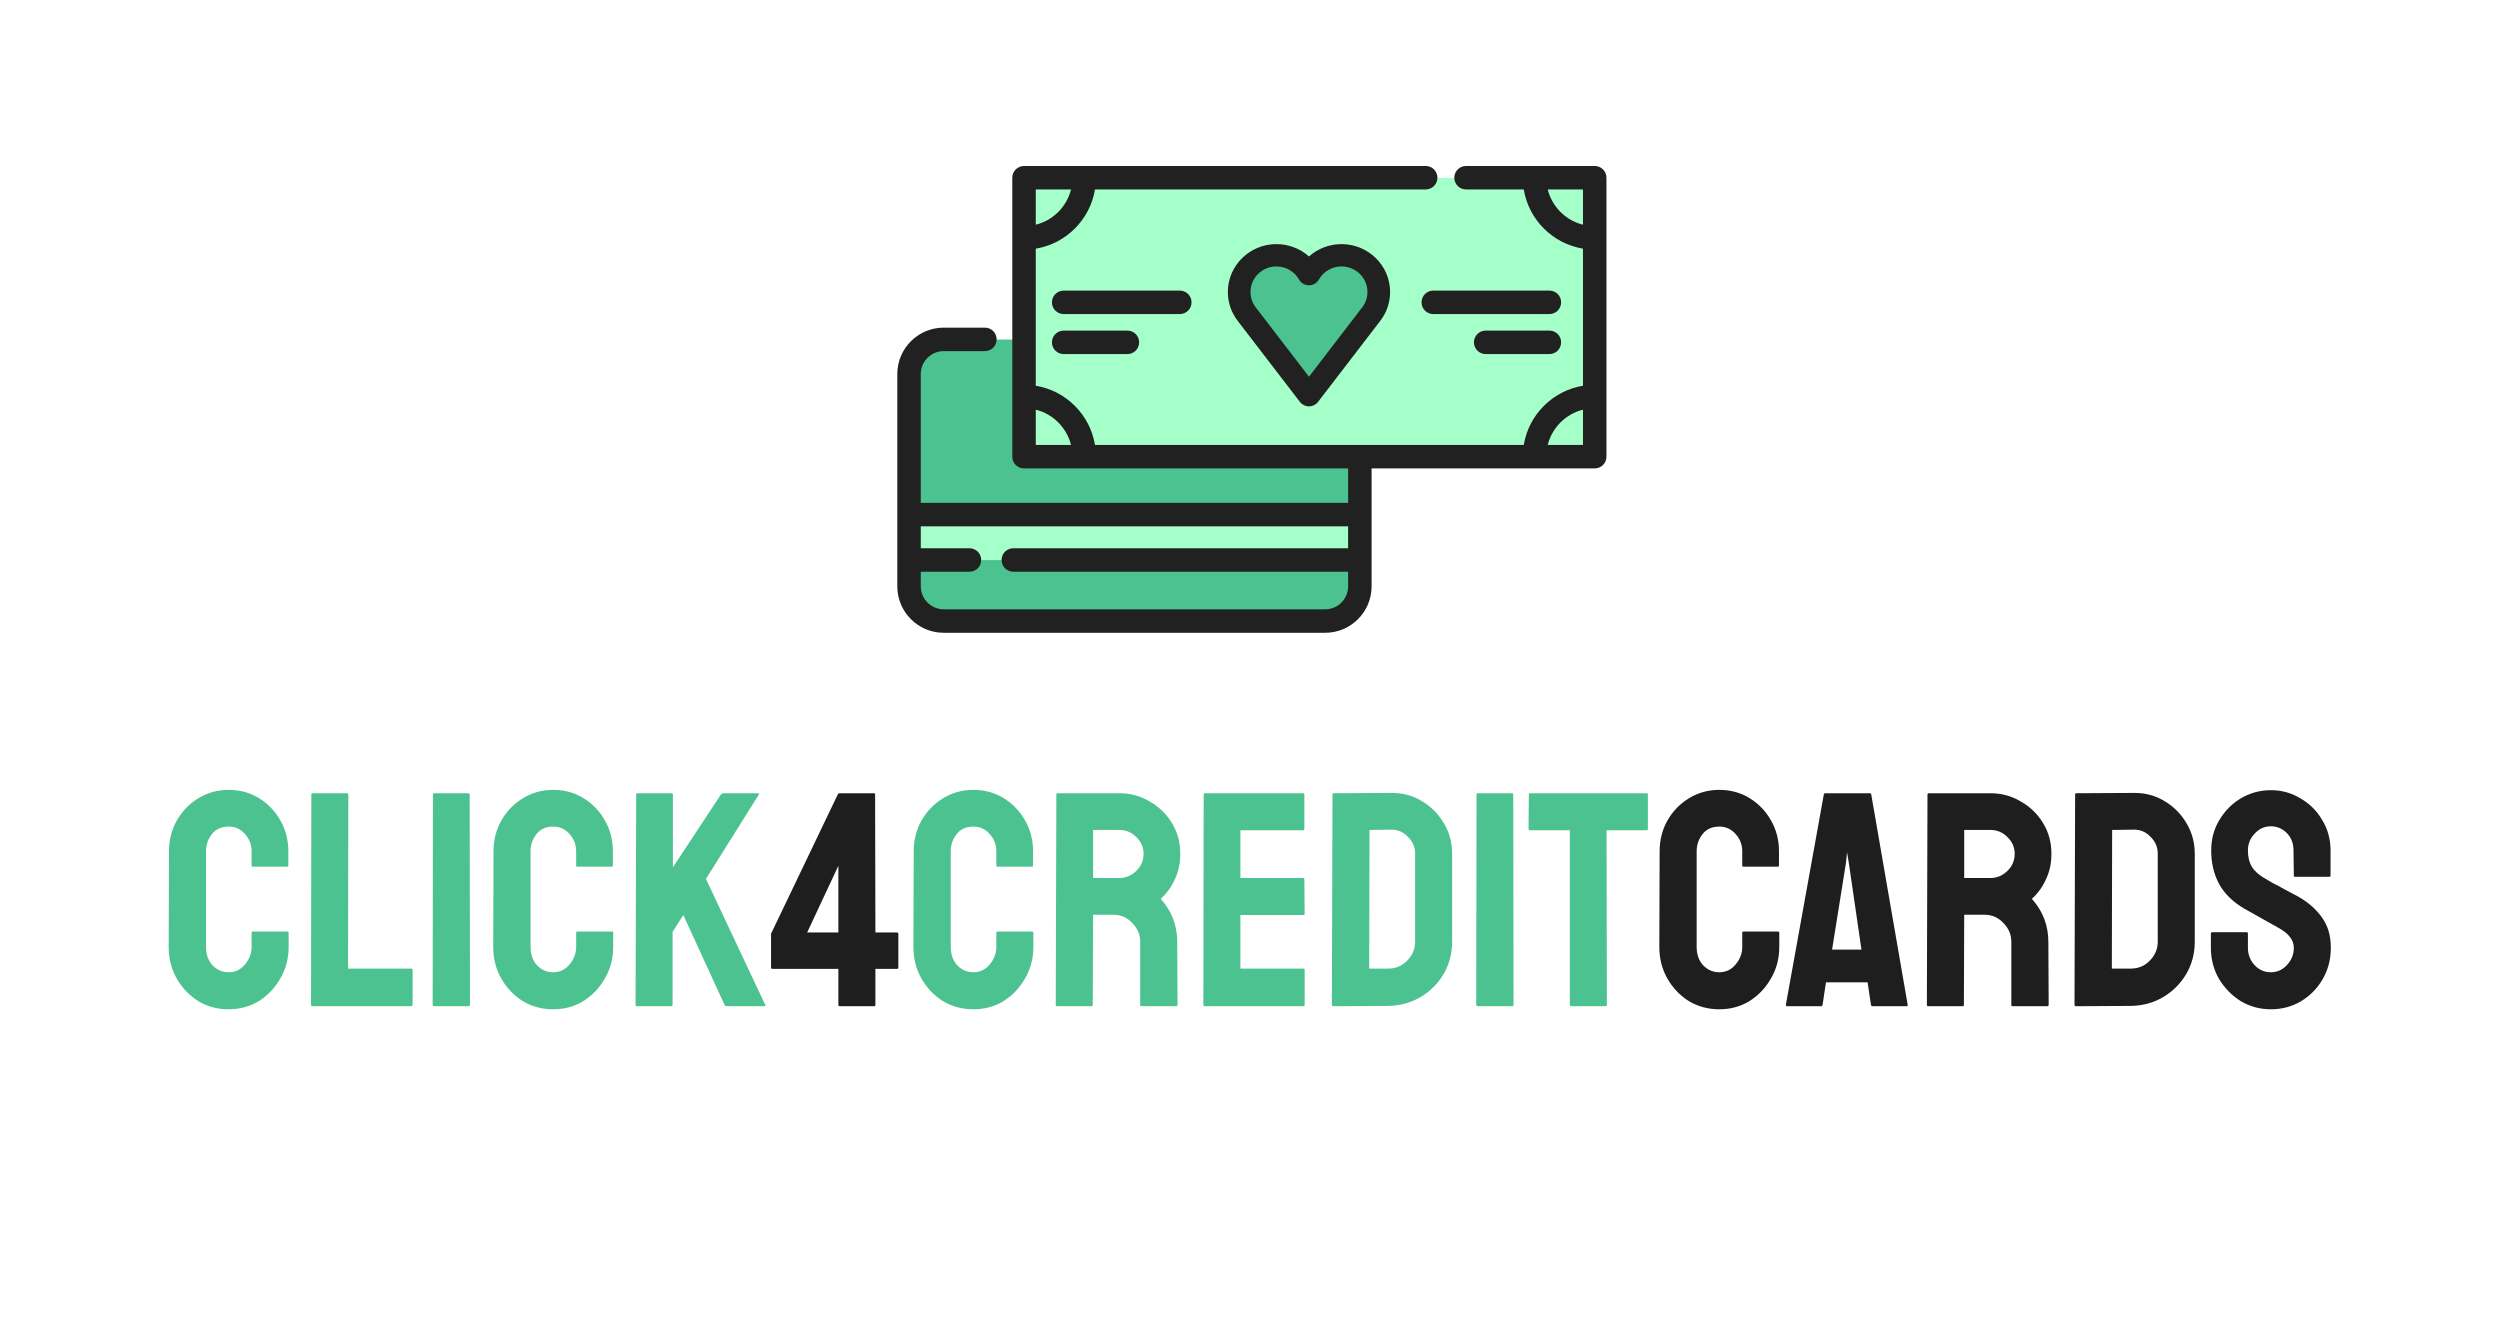 <svg width="482" height="256" viewBox="0 0 482 256" fill="none" xmlns="http://www.w3.org/2000/svg">
<g clip-path="url(#clip0_1719_58)">
<g filter="url(#filter0_di_1719_58)">
<rect x="11" y="15" width="460" height="226" rx="42" fill="white"/>
</g>
<path d="M262.436 88.075V113.085C262.436 116.773 259.446 119.763 255.758 119.763H182.199C178.511 119.763 175.521 116.773 175.521 113.085V72.137C175.521 68.449 178.51 65.459 182.199 65.459H197.69" fill="#4DC291"/>
<path d="M282.911 34.29H307.719V88.075H197.691V34.29H275.13" fill="#A5FFC9"/>
<path d="M252.706 74.5C257.5 73 261 65.5 265.5 57.5C265.5 47.321 260.773 50 252.706 50C244.639 50 239 48.321 239 58.5C246.4 66.818 246.5 72.5 252.706 74.5Z" fill="#4DC291"/>
<path d="M262.436 99.241H175.521V107.993H262.436V99.241Z" fill="#A5FFC9"/>
<path d="M307.461 32H282.654C281.404 32 280.39 33.013 280.39 34.263C280.39 35.513 281.404 36.527 282.654 36.527H293.782C294.744 42.363 299.362 46.98 305.198 47.943V74.37C299.362 75.332 294.744 79.95 293.782 85.785H211.113C210.151 79.95 205.533 75.332 199.697 74.37V47.943C205.533 46.98 210.15 42.363 211.113 36.527H274.873C276.123 36.527 277.137 35.513 277.137 34.263C277.137 33.013 276.123 32 274.873 32H197.434C196.184 32 195.17 33.013 195.17 34.263V88.049C195.17 89.299 196.184 90.312 197.434 90.312H259.915V96.951H177.527V72.111C177.527 69.676 179.508 67.695 181.942 67.695H189.888C191.138 67.695 192.152 66.682 192.152 65.432C192.152 64.182 191.138 63.169 189.888 63.169H181.942C177.011 63.169 173 67.18 173 72.111V113.058C173 117.989 177.011 122 181.942 122H255.5C260.431 122 264.442 117.989 264.442 113.058V90.312H307.461C308.711 90.312 309.725 89.299 309.725 88.049V34.263C309.725 33.013 308.711 32 307.461 32ZM255.501 117.473H181.942C179.507 117.473 177.527 115.493 177.527 113.058V110.23H186.915C188.165 110.23 189.179 109.217 189.179 107.967C189.179 106.717 188.165 105.703 186.915 105.703H177.527V101.478H259.915V105.703H195.366C194.116 105.703 193.102 106.717 193.102 107.967C193.102 109.217 194.116 110.23 195.366 110.23H259.915V113.058C259.915 115.493 257.935 117.473 255.501 117.473ZM298.4 36.527H305.198V43.325C301.863 42.492 299.233 39.862 298.4 36.527ZM206.495 36.527C205.662 39.862 203.032 42.492 199.697 43.325V36.527H206.495ZM199.697 78.987C203.032 79.82 205.662 82.45 206.495 85.785H199.697V78.987ZM298.4 85.785C299.233 82.451 301.863 79.821 305.198 78.988V85.785H298.4Z" fill="#212121"/>
<path d="M298.724 56.026H276.337C275.086 56.026 274.073 57.039 274.073 58.29C274.073 59.54 275.086 60.553 276.337 60.553H298.724C299.975 60.553 300.988 59.54 300.988 58.29C300.988 57.039 299.975 56.026 298.724 56.026Z" fill="#212121"/>
<path d="M229.729 58.29C229.729 57.039 228.716 56.026 227.466 56.026H205.078C203.828 56.026 202.814 57.039 202.814 58.29C202.814 59.54 203.828 60.553 205.078 60.553H227.466C228.716 60.553 229.729 59.54 229.729 58.29Z" fill="#212121"/>
<path d="M298.724 63.739H286.438C285.188 63.739 284.175 64.752 284.175 66.002C284.175 67.252 285.188 68.266 286.438 68.266H298.724C299.974 68.266 300.987 67.252 300.987 66.002C300.987 64.752 299.974 63.739 298.724 63.739Z" fill="#212121"/>
<path d="M205.078 63.739C203.828 63.739 202.814 64.752 202.814 66.002C202.814 67.252 203.828 68.266 205.078 68.266H217.364C218.614 68.266 219.627 67.252 219.627 66.002C219.627 64.752 218.614 63.739 217.364 63.739H205.078Z" fill="#212121"/>
<path d="M258.647 47.063C256.294 47.063 254.067 47.935 252.37 49.445C250.673 47.935 248.446 47.063 246.093 47.063C240.929 47.063 236.728 51.203 236.728 56.292C236.728 58.318 237.383 60.242 238.621 61.856L250.628 77.493C251.041 78.031 251.685 78.347 252.37 78.347C253.054 78.347 253.699 78.031 254.112 77.493L266.118 61.856C267.357 60.243 268.012 58.319 268.012 56.292C268.013 51.203 263.811 47.063 258.647 47.063ZM262.634 59.259L252.37 72.627L242.106 59.259C241.446 58.399 241.097 57.373 241.097 56.292C241.097 53.577 243.338 51.368 246.093 51.368C247.905 51.368 249.578 52.339 250.461 53.902C250.847 54.585 251.577 55.008 252.37 55.008C253.163 55.008 253.893 54.585 254.279 53.902C255.162 52.339 256.835 51.368 258.647 51.368C261.402 51.368 263.643 53.577 263.643 56.292C263.643 57.373 263.295 58.399 262.634 59.259Z" fill="#212121"/>
<path d="M44.086 194.59C41.923 194.59 39.956 194.059 38.186 192.997C36.456 191.896 35.079 190.44 34.056 188.631C33.033 186.822 32.522 184.796 32.522 182.554L32.581 164.146C32.581 161.983 33.073 160.016 34.056 158.246C35.079 156.437 36.456 155.001 38.186 153.939C39.956 152.838 41.923 152.287 44.086 152.287C46.249 152.287 48.197 152.818 49.927 153.88C51.658 154.942 53.035 156.378 54.057 158.187C55.08 159.957 55.591 161.943 55.591 164.146V166.86C55.591 167.017 55.513 167.096 55.355 167.096H48.747C48.59 167.096 48.511 167.017 48.511 166.86V164.146C48.511 162.848 48.078 161.727 47.213 160.783C46.387 159.839 45.345 159.367 44.086 159.367C42.67 159.367 41.589 159.859 40.841 160.842C40.094 161.786 39.72 162.887 39.72 164.146V182.554C39.72 184.009 40.133 185.189 40.959 186.094C41.825 186.999 42.867 187.451 44.086 187.451C45.345 187.451 46.387 186.959 47.213 185.976C48.078 184.953 48.511 183.813 48.511 182.554V179.84C48.511 179.683 48.59 179.604 48.747 179.604H55.414C55.572 179.604 55.65 179.683 55.65 179.84V182.554C55.65 184.796 55.119 186.822 54.057 188.631C53.035 190.44 51.658 191.896 49.927 192.997C48.197 194.059 46.249 194.59 44.086 194.59ZM60.2 194C60.043 194 59.965 193.902 59.965 193.705L60.023 153.231C60.023 153.034 60.122 152.936 60.319 152.936H66.868C67.064 152.936 67.162 153.034 67.162 153.231L67.103 186.743H79.257C79.454 186.743 79.552 186.841 79.552 187.038V193.705C79.552 193.902 79.454 194 79.257 194H60.2ZM83.71 194C83.513 194 83.415 193.902 83.415 193.705L83.474 153.172C83.474 153.015 83.552 152.936 83.71 152.936H90.318C90.475 152.936 90.554 153.015 90.554 153.172L90.613 193.705C90.613 193.902 90.534 194 90.377 194H83.71ZM106.658 194.59C104.495 194.59 102.528 194.059 100.758 192.997C99.028 191.896 97.651 190.44 96.628 188.631C95.606 186.822 95.094 184.796 95.094 182.554L95.153 164.146C95.153 161.983 95.645 160.016 96.628 158.246C97.651 156.437 99.028 155.001 100.758 153.939C102.528 152.838 104.495 152.287 106.658 152.287C108.822 152.287 110.769 152.818 112.499 153.88C114.23 154.942 115.607 156.378 116.629 158.187C117.652 159.957 118.163 161.943 118.163 164.146V166.86C118.163 167.017 118.085 167.096 117.927 167.096H111.319C111.162 167.096 111.083 167.017 111.083 166.86V164.146C111.083 162.848 110.651 161.727 109.785 160.783C108.959 159.839 107.917 159.367 106.658 159.367C105.242 159.367 104.161 159.859 103.413 160.842C102.666 161.786 102.292 162.887 102.292 164.146V182.554C102.292 184.009 102.705 185.189 103.531 186.094C104.397 186.999 105.439 187.451 106.658 187.451C107.917 187.451 108.959 186.959 109.785 185.976C110.651 184.953 111.083 183.813 111.083 182.554V179.84C111.083 179.683 111.162 179.604 111.319 179.604H117.986C118.144 179.604 118.222 179.683 118.222 179.84V182.554C118.222 184.796 117.691 186.822 116.629 188.631C115.607 190.44 114.23 191.896 112.499 192.997C110.769 194.059 108.822 194.59 106.658 194.59ZM122.773 194C122.615 194 122.537 193.902 122.537 193.705L122.655 153.231C122.655 153.034 122.733 152.936 122.891 152.936H129.499C129.656 152.936 129.735 153.034 129.735 153.231V167.214L138.998 153.172C139.116 153.015 139.253 152.936 139.411 152.936H146.196C146.353 152.936 146.392 153.015 146.314 153.172L136.107 169.456L147.553 193.764C147.631 193.921 147.533 194 147.258 194H140.06C139.863 194 139.745 193.921 139.706 193.764L131.741 176.418L129.676 179.663V193.705C129.676 193.902 129.597 194 129.44 194H122.773ZM187.668 194.59C185.505 194.59 183.538 194.059 181.768 192.997C180.037 191.896 178.661 190.44 177.638 188.631C176.615 186.822 176.104 184.796 176.104 182.554L176.163 164.146C176.163 161.983 176.655 160.016 177.638 158.246C178.661 156.437 180.037 155.001 181.768 153.939C183.538 152.838 185.505 152.287 187.668 152.287C189.831 152.287 191.778 152.818 193.509 153.88C195.24 154.942 196.616 156.378 197.639 158.187C198.662 159.957 199.173 161.943 199.173 164.146V166.86C199.173 167.017 199.094 167.096 198.937 167.096H192.329C192.172 167.096 192.093 167.017 192.093 166.86V164.146C192.093 162.848 191.66 161.727 190.795 160.783C189.969 159.839 188.927 159.367 187.668 159.367C186.252 159.367 185.17 159.859 184.423 160.842C183.676 161.786 183.302 162.887 183.302 164.146V182.554C183.302 184.009 183.715 185.189 184.541 186.094C185.406 186.999 186.449 187.451 187.668 187.451C188.927 187.451 189.969 186.959 190.795 185.976C191.66 184.953 192.093 183.813 192.093 182.554V179.84C192.093 179.683 192.172 179.604 192.329 179.604H198.996C199.153 179.604 199.232 179.683 199.232 179.84V182.554C199.232 184.796 198.701 186.822 197.639 188.631C196.616 190.44 195.24 191.896 193.509 192.997C191.778 194.059 189.831 194.59 187.668 194.59ZM203.783 194C203.625 194 203.547 193.902 203.547 193.705L203.665 153.172C203.665 153.015 203.743 152.936 203.901 152.936H215.819C217.943 152.936 219.89 153.467 221.66 154.529C223.469 155.552 224.905 156.948 225.967 158.718C227.029 160.449 227.56 162.415 227.56 164.618C227.56 166.073 227.343 167.391 226.911 168.571C226.478 169.712 225.967 170.695 225.377 171.521C224.787 172.308 224.256 172.898 223.784 173.291C225.908 175.651 226.97 178.424 226.97 181.61L227.029 193.705C227.029 193.902 226.93 194 226.734 194H220.067C219.909 194 219.831 193.941 219.831 193.823V181.61C219.831 180.194 219.319 178.975 218.297 177.952C217.313 176.89 216.094 176.359 214.639 176.359H210.745L210.686 193.705C210.686 193.902 210.607 194 210.45 194H203.783ZM210.745 169.279H215.819C217.038 169.279 218.12 168.827 219.064 167.922C220.008 167.017 220.48 165.916 220.48 164.618C220.48 163.359 220.008 162.278 219.064 161.373C218.159 160.468 217.077 160.016 215.819 160.016H210.745V169.279ZM232.245 194C232.088 194 232.009 193.902 232.009 193.705L232.068 153.172C232.068 153.015 232.147 152.936 232.304 152.936H251.243C251.401 152.936 251.479 153.034 251.479 153.231V159.839C251.479 159.996 251.401 160.075 251.243 160.075H239.148V169.279H251.243C251.401 169.279 251.479 169.358 251.479 169.515L251.538 176.182C251.538 176.339 251.46 176.418 251.302 176.418H239.148V186.743H251.302C251.46 186.743 251.538 186.841 251.538 187.038V193.764C251.538 193.921 251.46 194 251.302 194H232.245ZM257.08 194C256.883 194 256.785 193.902 256.785 193.705L256.903 153.172C256.903 153.015 256.981 152.936 257.139 152.936L268.172 152.877C270.335 152.838 272.302 153.349 274.072 154.411C275.881 155.473 277.317 156.909 278.379 158.718C279.441 160.488 279.972 162.455 279.972 164.618V181.551C279.972 183.832 279.421 185.917 278.32 187.805C277.218 189.654 275.743 191.129 273.895 192.23C272.046 193.331 269.961 193.902 267.641 193.941L257.08 194ZM263.983 186.743H267.641C269.096 186.743 270.315 186.232 271.299 185.209C272.321 184.186 272.833 182.967 272.833 181.551V164.559C272.833 163.3 272.361 162.219 271.417 161.314C270.512 160.37 269.43 159.918 268.172 159.957L264.042 160.016L263.983 186.743ZM284.909 194C284.712 194 284.614 193.902 284.614 193.705L284.673 153.172C284.673 153.015 284.752 152.936 284.909 152.936H291.517C291.674 152.936 291.753 153.015 291.753 153.172L291.812 193.705C291.812 193.902 291.733 194 291.576 194H284.909ZM302.902 194C302.744 194 302.666 193.902 302.666 193.705V160.075H294.996C294.799 160.075 294.701 159.977 294.701 159.78L294.76 153.172C294.76 153.015 294.838 152.936 294.996 152.936H317.416C317.612 152.936 317.711 153.015 317.711 153.172V159.78C317.711 159.977 317.632 160.075 317.475 160.075H309.746L309.805 193.705C309.805 193.902 309.726 194 309.569 194H302.902Z" fill="#4DC291"/>
<path d="M161.875 194C161.718 194 161.639 193.902 161.639 193.705V186.802H148.895C148.738 186.802 148.659 186.704 148.659 186.507V180.017L161.521 153.172C161.6 153.015 161.718 152.936 161.875 152.936H168.542C168.66 152.936 168.719 153.015 168.719 153.172L168.778 179.781H172.908C173.105 179.781 173.203 179.879 173.203 180.076V186.507C173.203 186.704 173.124 186.802 172.967 186.802H168.778V193.705C168.778 193.902 168.699 194 168.542 194H161.875ZM155.621 179.781H161.639V166.919L155.621 179.781ZM331.481 194.59C329.317 194.59 327.351 194.059 325.581 192.997C323.85 191.896 322.473 190.44 321.451 188.631C320.428 186.822 319.917 184.796 319.917 182.554L319.976 164.146C319.976 161.983 320.467 160.016 321.451 158.246C322.473 156.437 323.85 155.001 325.581 153.939C327.351 152.838 329.317 152.287 331.481 152.287C333.644 152.287 335.591 152.818 337.322 153.88C339.052 154.942 340.429 156.378 341.452 158.187C342.474 159.957 342.986 161.943 342.986 164.146V166.86C342.986 167.017 342.907 167.096 342.75 167.096H336.142C335.984 167.096 335.906 167.017 335.906 166.86V164.146C335.906 162.848 335.473 161.727 334.608 160.783C333.782 159.839 332.739 159.367 331.481 159.367C330.065 159.367 328.983 159.859 328.236 160.842C327.488 161.786 327.115 162.887 327.115 164.146V182.554C327.115 184.009 327.528 185.189 328.354 186.094C329.219 186.999 330.261 187.451 331.481 187.451C332.739 187.451 333.782 186.959 334.608 185.976C335.473 184.953 335.906 183.813 335.906 182.554V179.84C335.906 179.683 335.984 179.604 336.142 179.604H342.809C342.966 179.604 343.045 179.683 343.045 179.84V182.554C343.045 184.796 342.514 186.822 341.452 188.631C340.429 190.44 339.052 191.896 337.322 192.997C335.591 194.059 333.644 194.59 331.481 194.59ZM344.316 193.705L351.632 153.172C351.671 153.015 351.77 152.936 351.927 152.936H360.482C360.639 152.936 360.738 153.015 360.777 153.172L367.798 193.705C367.837 193.902 367.759 194 367.562 194H361.013C360.856 194 360.757 193.902 360.718 193.705L360.069 189.398H352.045L351.396 193.705C351.357 193.902 351.258 194 351.101 194H344.552C344.395 194 344.316 193.902 344.316 193.705ZM353.225 183.085H358.889L356.47 166.506L356.116 164.323L355.88 166.506L353.225 183.085ZM371.737 194C371.579 194 371.501 193.902 371.501 193.705L371.619 153.172C371.619 153.015 371.697 152.936 371.855 152.936H383.773C385.897 152.936 387.844 153.467 389.614 154.529C391.423 155.552 392.859 156.948 393.921 158.718C394.983 160.449 395.514 162.415 395.514 164.618C395.514 166.073 395.297 167.391 394.865 168.571C394.432 169.712 393.921 170.695 393.331 171.521C392.741 172.308 392.21 172.898 391.738 173.291C393.862 175.651 394.924 178.424 394.924 181.61L394.983 193.705C394.983 193.902 394.884 194 394.688 194H388.021C387.863 194 387.785 193.941 387.785 193.823V181.61C387.785 180.194 387.273 178.975 386.251 177.952C385.267 176.89 384.048 176.359 382.593 176.359H378.699L378.64 193.705C378.64 193.902 378.561 194 378.404 194H371.737ZM378.699 169.279H383.773C384.992 169.279 386.074 168.827 387.018 167.922C387.962 167.017 388.434 165.916 388.434 164.618C388.434 163.359 387.962 162.278 387.018 161.373C386.113 160.468 385.031 160.016 383.773 160.016H378.699V169.279ZM400.259 194C400.062 194 399.964 193.902 399.964 193.705L400.082 153.172C400.082 153.015 400.16 152.936 400.318 152.936L411.351 152.877C413.514 152.838 415.481 153.349 417.251 154.411C419.06 155.473 420.496 156.909 421.558 158.718C422.62 160.488 423.151 162.455 423.151 164.618V181.551C423.151 183.832 422.6 185.917 421.499 187.805C420.397 189.654 418.922 191.129 417.074 192.23C415.225 193.331 413.14 193.902 410.82 193.941L400.259 194ZM407.162 186.743H410.82C412.275 186.743 413.494 186.232 414.478 185.209C415.5 184.186 416.012 182.967 416.012 181.551V164.559C416.012 163.3 415.54 162.219 414.596 161.314C413.691 160.37 412.609 159.918 411.351 159.957L407.221 160.016L407.162 186.743ZM437.823 194.59C435.699 194.59 433.752 194.059 431.982 192.997C430.251 191.896 428.855 190.46 427.793 188.69C426.77 186.881 426.259 184.894 426.259 182.731V180.017C426.259 179.82 426.357 179.722 426.554 179.722H433.162C433.319 179.722 433.398 179.82 433.398 180.017V182.731C433.398 184.029 433.83 185.15 434.696 186.094C435.561 186.999 436.603 187.451 437.823 187.451C439.042 187.451 440.084 186.979 440.95 186.035C441.815 185.091 442.248 183.99 442.248 182.731C442.248 181.276 441.304 180.017 439.416 178.955C438.786 178.601 437.803 178.05 436.466 177.303C435.128 176.556 433.87 175.848 432.69 175.179C430.526 173.92 428.914 172.347 427.852 170.459C426.829 168.532 426.318 166.368 426.318 163.969C426.318 161.766 426.849 159.8 427.911 158.069C428.973 156.299 430.369 154.903 432.1 153.88C433.87 152.857 435.777 152.346 437.823 152.346C439.907 152.346 441.815 152.877 443.546 153.939C445.316 154.962 446.712 156.358 447.735 158.128C448.797 159.859 449.328 161.806 449.328 163.969V168.807C449.328 168.964 449.249 169.043 449.092 169.043H442.484C442.326 169.043 442.248 168.964 442.248 168.807L442.189 163.969C442.189 162.592 441.756 161.471 440.891 160.606C440.025 159.741 439.003 159.308 437.823 159.308C436.603 159.308 435.561 159.78 434.696 160.724C433.83 161.629 433.398 162.71 433.398 163.969C433.398 165.267 433.673 166.349 434.224 167.214C434.774 168.079 435.777 168.905 437.233 169.692C437.429 169.81 437.803 170.026 438.354 170.341C438.944 170.616 439.573 170.951 440.242 171.344C440.91 171.698 441.5 172.013 442.012 172.288C442.562 172.563 442.897 172.74 443.015 172.819C444.981 173.92 446.535 175.277 447.676 176.89C448.816 178.463 449.387 180.41 449.387 182.731C449.387 184.973 448.856 186.999 447.794 188.808C446.771 190.578 445.375 191.994 443.605 193.056C441.874 194.079 439.947 194.59 437.823 194.59Z" fill="#1E1E1E"/>
</g>
<defs>
<filter id="filter0_di_1719_58" x="-1" y="6" width="484" height="250" filterUnits="userSpaceOnUse" color-interpolation-filters="sRGB">
<feFlood flood-opacity="0" result="BackgroundImageFix"/>
<feColorMatrix in="SourceAlpha" type="matrix" values="0 0 0 0 0 0 0 0 0 0 0 0 0 0 0 0 0 0 127 0" result="hardAlpha"/>
<feOffset dy="3"/>
<feGaussianBlur stdDeviation="6"/>
<feComposite in2="hardAlpha" operator="out"/>
<feColorMatrix type="matrix" values="0 0 0 0 0 0 0 0 0 0 0 0 0 0 0 0 0 0 0.1 0"/>
<feBlend mode="normal" in2="BackgroundImageFix" result="effect1_dropShadow_1719_58"/>
<feBlend mode="normal" in="SourceGraphic" in2="effect1_dropShadow_1719_58" result="shape"/>
<feColorMatrix in="SourceAlpha" type="matrix" values="0 0 0 0 0 0 0 0 0 0 0 0 0 0 0 0 0 0 127 0" result="hardAlpha"/>
<feOffset dy="-3"/>
<feComposite in2="hardAlpha" operator="arithmetic" k2="-1" k3="1"/>
<feColorMatrix type="matrix" values="0 0 0 0 0 0 0 0 0 0 0 0 0 0 0 0 0 0 0.1 0"/>
<feBlend mode="normal" in2="shape" result="effect2_innerShadow_1719_58"/>
</filter>
<clipPath id="clip0_1719_58">
<rect width="482" height="256" fill="white"/>
</clipPath>
</defs>
</svg>
